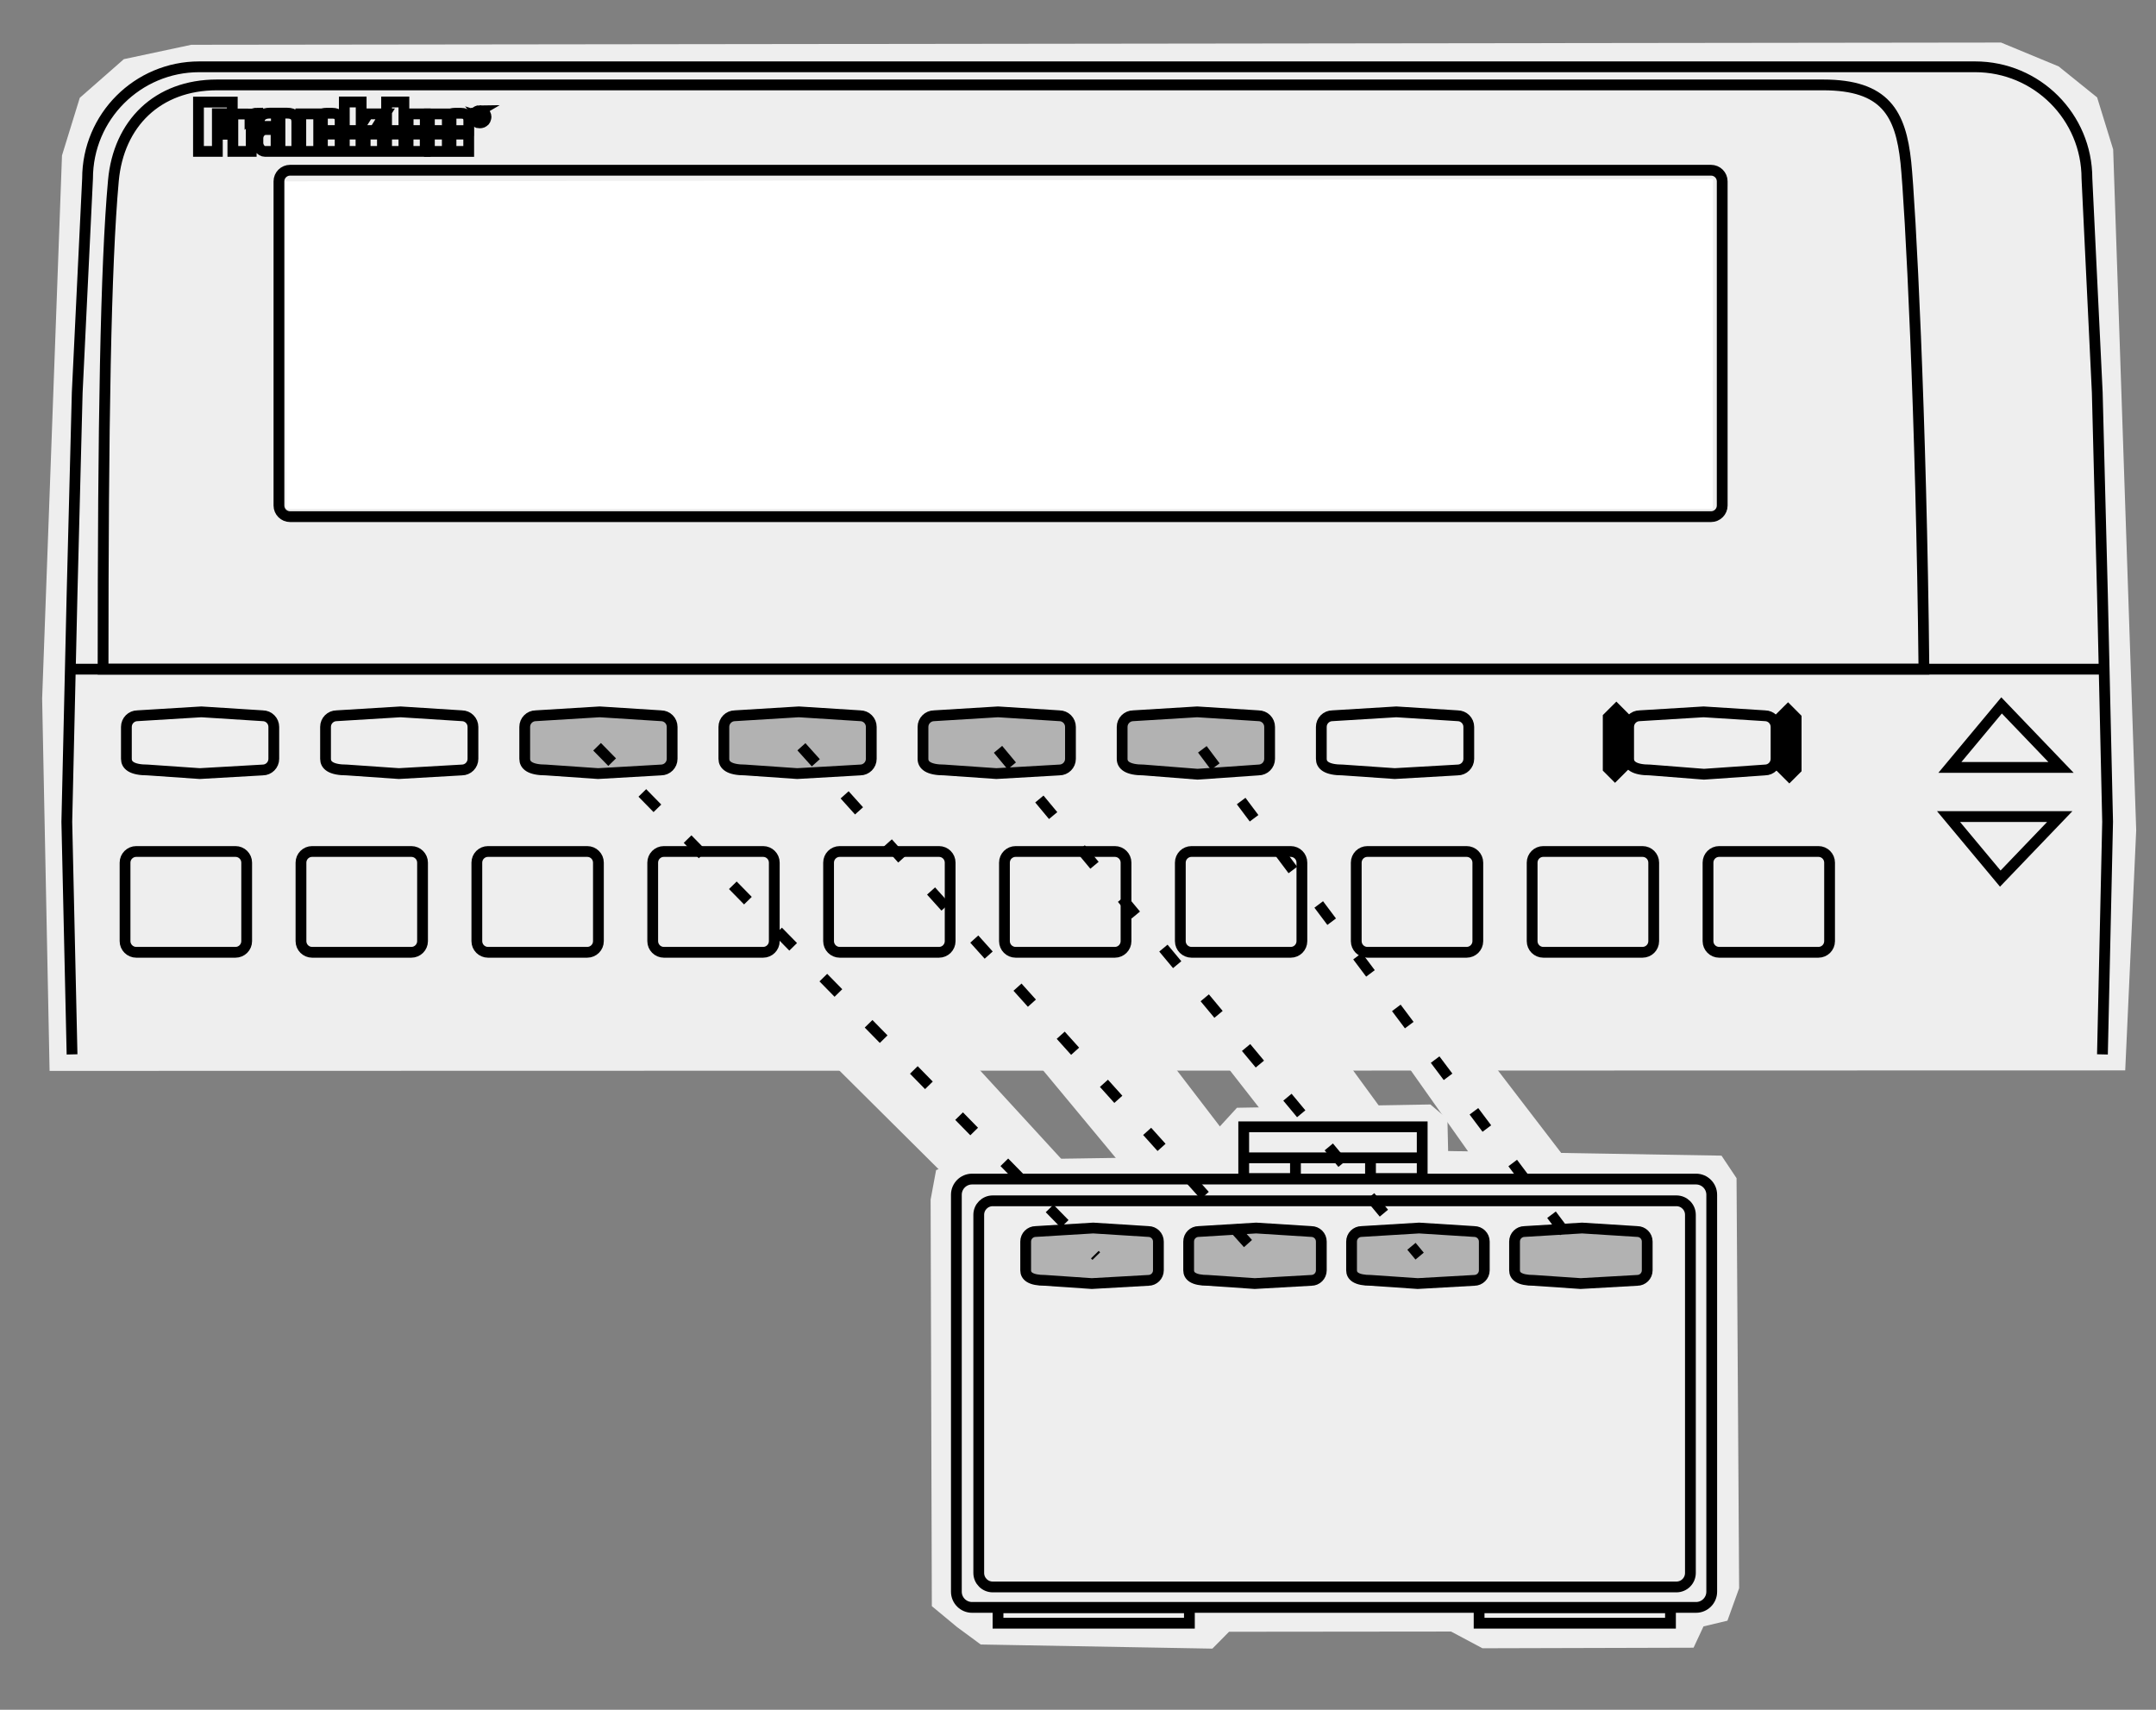 <?xml version="1.0" encoding="utf-8"?>
<svg height="115pt" viewBox="0 0 145 115" width="145pt" xmlns="http://www.w3.org/2000/svg">
  <rect x="0" y="0" width="145" height="115" fill="#808080" stroke="none"/>
  <polygon style="stroke: rgb(0, 0, 0); stroke-width: 0px; fill: rgb(238, 238, 238);" points="3.335 72.028 2.834 46.986 4.169 10.456 5.365 6.58 8.329 3.979 12.867 3.012 134.579 2.862 138.453 4.467 141.041 6.554 142.119 10.049 143.669 55.84 142.93 71.995"/>
  <polygon style="stroke: rgb(0, 0, 0); stroke-width: 0px; fill: rgb(238, 238, 238);" points="62.588 80.686 62.67 108.029 64.37 109.439 65.958 110.608 81.538 110.886 82.658 109.752 97.588 109.737 99.704 110.862 113.899 110.824 114.568 109.391 116.176 109.008 116.964 106.822 116.79 79.244 115.778 77.728 97.393 77.418 97.345 75.257 96.2 74.286 83.191 74.508 81.736 76.096 82.061 77.771 64.673 78.035 62.956 78.701"/>
  <polygon style="stroke: rgb(0, 0, 0); stroke-width: 0px; fill: rgb(238, 238, 238);" points="55.186 70.748 68.342 83.826 77.09 84.175 64.177 70.103"/>
  <polygon style="stroke: rgb(0, 0, 0); stroke-width: 0px; fill: rgb(238, 238, 238);" points="69.076 70.695 80.879 84.918 89.112 84.988 76.74 68.844"/>
  <polygon style="stroke: rgb(0, 0, 0); stroke-width: 0px; fill: rgb(238, 238, 238);" points="80.98 69.769 94.956 87.66 101.826 86.809 87.183 66.771"/>
  <polygon style="stroke: rgb(0, 0, 0); stroke-width: 0px; fill: rgb(238, 238, 238);" points="93.432 69.944 106.956 89.072 111.512 86.043 96.969 67.075"/>
  <g stroke="#000" transform="matrix(1 0 0 -1 -175 193)">
    <g stroke-width=".725">
      <path d="m316.398 122.082.348 15.648-.348 15.301-.348 13.566-.695 14.398c0 4.148-3.367 7.512-7.516 7.512h-119.438c-4.148 0-7.512-3.363-7.512-7.512l-.695-14.398-.348-13.566-.352-15.301.352-15.648m2.781 58.773c.348 3.828 2.957 6.434 6.961 6.434h108.02c4.176 0 5.219-1.91 5.57-5.215.289-2.773 1.043-17.043 1.215-34.082h-122.461c0 16.52.176 27.125.695 32.863zm107.445-22.605c.418 0 .754.336.754.75v21.801c0 .414-.336.75-.754.75h-95.562c-.414 0-.75-.336-.75-.75v-21.801c0-.414.336-.75.75-.75zm-101.723 27.883h2.273v-.781h-1.004v-.66h.883v-.723h-.883v-1.152h-1.27zm2.312-.801v-2.516h1.234v1.695h.441v.879c-.25 0-.363-.039-.523-.211v.152zm3.168-2.516h1.133v1.992c0 .324-.152.582-.645.582h-1.191c-.398 0-.691-.199-.691-.562v-.328h1.152v.391h.242v-.602h-.941c-.344 0-.543-.309-.543-.59v-.32c0-.223.18-.562.48-.562h.742v1.121h.262zm2.855 2.133v-2.133h1.191v1.164h-.762v.238h.762v.672c0 .242-.102.492-.512.492h-.43c-.27 0-.473-.121-.523-.25v.207h-1.18v-2.523h1.203v2.133zm1.473 1.191h1.133v-1.531l.461.73h1.152l-.703-1.121h-2.043zm0-3.324h1.121v1.164h-1.121zm1.402 0h1.16v1.164h-1.16zm1.441 1.164h1.164v-1.164h-1.164zm0 2.16h1.164v-1.922h-1.164zm1.445-2.16h1.152v-1.164h-1.152zm0 0" fill="none"/>
      <path d="m202.449 185.34h1.152v-1.121h-1.152zm0 0" fill="none"/>
      <path d="m207.219 185.172h.016.016c.039 0 .07.004.094.016.02.02.031.047.031.078s-.012.055-.031.078c-.023.02-.047.031-.078.031-.023 0-.039-.008-.047-.016 0-.012 0-.023 0-.031zm.078-.016c.039-.012.07-.027.094-.047.02-.023.035-.047.047-.078 0-.012 0-.023 0-.031 0-.031.008-.047.031-.047.008 0 .016.004.016.016.008.008.016.023.016.047h.031v-.016c0-.031-.012-.059-.031-.078-.012-.012-.031-.016-.062-.016-.023 0-.039 0-.047 0-.012.008-.023.02-.031.031-.012.02-.016.039-.016.062v.062c-.012.031-.027.051-.047.062-.012.008-.031.016-.062.016h-.016v-.141c0-.023 0-.039 0-.047h.062v-.031h-.234v.031h.062c.008.008.016.023.016.047v.312c0 .02-.008.031-.016.031-.012.008-.031.016-.062.016v.031h.234c.062 0 .109-.012.141-.031.031-.023.047-.047.047-.078s-.016-.059-.047-.078c-.023-.023-.062-.039-.125-.047zm.344-.016c0 .102-.039.191-.109.266-.074.07-.164.109-.266.109-.094 0-.18-.039-.25-.109-.074-.074-.109-.164-.109-.266 0-.094.035-.18.109-.25.07-.074.156-.109.25-.109.102 0 .191.035.266.109.07.07.109.156.109.25zm-.375.422c.051 0 .098-.012.141-.031.051-.012.098-.031.141-.062.039-.043.07-.094.094-.156.031-.055.047-.109.047-.172 0-.043-.012-.09-.031-.141-.012-.043-.031-.086-.062-.125-.043-.043-.094-.078-.156-.109-.055-.02-.109-.031-.172-.031-.043 0-.09.008-.141.016-.043.02-.078.047-.109.078-.055.039-.094.086-.125.141-.023.051-.031.109-.031.172 0 .051.004.098.016.141.02.051.047.094.078.125.031.051.07.086.125.109.062.031.125.047.188.047zm0 0" fill="none"/>
      <path d="m205.332 183.98h1.191v-1.164h-1.191zm-1.453.238v1.121h1.184v-.207c.051.129.25.25.523.25h.43c.41 0 .512-.25.512-.492v-.672h-1.195v.73h-.25v-.73zm0-.238h1.203v-1.164h-1.203zm-23.859-35.988h136.203m-127.789-7.023 4.23.242c.414 0 .75.336.75.75v2.148c0 .414-.336.75-.75.75l-4.121.262-4.293-.262c-.414 0-.75-.336-.75-.75v-2.148c0-.414.336-.75 1.445-.75zm117.703.414h7.477l-4 4.172zm-.09-3.305h7.48l-4-4.172zm-115.211-9.129c.418 0 .754.336.754.75v5.281c0 .414-.336.75-.754.75h-6.672c-.414 0-.754-.336-.754-.75v-5.281c0-.414.34-.75.754-.75zm11.828 0c.414 0 .754.336.754.75v5.281c0 .414-.34.75-.754.75h-6.672c-.414 0-.75-.336-.75-.75v-5.281c0-.414.336-.75.75-.75zm11.828 0c.418 0 .754.336.754.75v5.281c0 .414-.336.75-.754.75h-6.672c-.414 0-.75-.336-.75-.75v-5.281c0-.414.336-.75.75-.75zm11.832 0c.414 0 .75.336.75.75v5.281c0 .414-.336.75-.75.75h-6.676c-.414 0-.75-.336-.75-.75v-5.281c0-.414.336-.75.75-.75zm11.828 0c.414 0 .75.336.75.75v5.281c0 .414-.336.75-.75.75h-6.676c-.414 0-.75-.336-.75-.75v-5.281c0-.414.336-.75.75-.75zm11.828 0c.414 0 .75.336.75.75v5.281c0 .414-.336.75-.75.75h-6.672c-.418 0-.754-.336-.754-.75v-5.281c0-.414.336-.75.754-.75zm11.828 0c.414 0 .75.336.75.75v5.281c0 .414-.336.75-.75.75h-6.672c-.414 0-.754-.336-.754-.75v-5.281c0-.414.34-.75.754-.75zm11.828 0c.414 0 .754.336.754.75v5.281c0 .414-.34.75-.754.75h-6.672c-.414 0-.75-.336-.75-.75v-5.281c0-.414.336-.75.75-.75zm0 0" fill="none"/>
      <path d="m285.465 128.949c.418 0 .754.336.754.75v5.281c0 .414-.336.75-.754.75h-6.672c-.414 0-.75-.336-.75-.75v-5.281c0-.414.336-.75.75-.75zm11.832 0c.414 0 .75.336.75.75v5.281c0 .414-.336.75-.75.75h-6.676c-.414 0-.75-.336-.75-.75v-5.281c0-.414.336-.75.75-.75zm-95.469 12.02 4.23.242c.414 0 .75.336.75.75v2.148c0 .414-.336.75-.75.75l-4.121.262-4.293-.262c-.414 0-.75-.336-.75-.75v-2.148c0-.414.336-.75 1.445-.75zm0 0" fill="none"/>
      <path d="m215.223 140.969 4.227.242c.418 0 .754.336.754.75v2.148c0 .414-.336.75-.754.75l-4.117.262-4.293-.262c-.414 0-.75-.336-.75-.75v-2.148c0-.414.336-.75 1.445-.75zm0 0" fill="#b2b2b2"/>
      <path d="m228.617 140.969 4.23.242c.414 0 .75.336.75.75v2.148c0 .414-.336.75-.75.75l-4.121.262-4.293-.262c-.414 0-.75-.336-.75-.75v-2.148c0-.414.336-.75 1.445-.75zm0 0" fill="#b2b2b2"/>
      <path d="m242.012 140.969 4.227.242c.418 0 .754.336.754.75v2.148c0 .414-.336.75-.754.75l-4.117.262-4.293-.262c-.414 0-.754-.336-.754-.75v-2.148c0-.414.34-.75 1.449-.75zm0 0" fill="#b2b2b2"/>
      <path d="m255.535 140.926 4.098.285c.418 0 .754.336.754.75v2.148c0 .414-.336.75-.754.75l-4.117.262-4.293-.262c-.414 0-.754-.336-.754-.75v-2.148c0-.414.34-.75 1.449-.75zm0 0" fill="#b2b2b2"/>
      <path d="m268.801 140.969 4.227.242c.414 0 .754.336.754.75v2.148c0 .414-.34.75-.754.75l-4.117.262-4.293-.262c-.418 0-.754-.336-.754-.75v-2.148c0-.414.336-.75 1.449-.75zm20.797-.043 4.098.285c.414 0 .75.336.75.75v2.148c0 .414-.336.75-.75.75l-4.121.262-4.293-.262c-.414 0-.75-.336-.75-.75v-2.148c0-.414.336-.75 1.445-.75zm0 0" fill="none"/>
    </g>
    <path d="m284.219 145.297-.699-.695v-3.133l.609-.609m10.613 4.395.695-.699v-3.129l-.609-.609" fill="none" stroke-width="1.449"/>
    <path d="m289.066 84.887c.582 0 1.055.473 1.055 1.055v26.699c0 .582-.473 1.055-1.055 1.055h-48.691c-.582 0-1.055-.473-1.055-1.055v-26.699c0-.582.473-1.055 1.055-1.055zm-1.32 1.375c.52 0 .941.422.941.941v24.09c0 .52-.422.941-.941.941h-45.98c-.52 0-.941-.422-.941-.941v-24.09c0-.52.422-.941.941-.941zm0 0" fill="none" stroke-width=".725"/>
    <path d="m248.426 106.668 3.805.215c.371 0 .676.301.676.676v1.934c0 .375-.305.676-.676.676l-3.707.234-3.867-.234c-.371 0-.676-.301-.676-.676v-1.934c0-.375.305-.676 1.305-.676zm0 0" fill="#b2b2b2" stroke-width=".725"/>
    <path d="m259.383 106.668 3.805.215c.375 0 .676.301.676.676v1.934c0 .375-.301.676-.676.676l-3.707.234-3.863-.234c-.375 0-.676-.301-.676-.676v-1.934c0-.375.301-.676 1.301-.676zm0 0" fill="#b2b2b2" stroke-width=".725"/>
    <path d="m270.344 106.668 3.805.215c.371 0 .676.301.676.676v1.934c0 .375-.305.676-.676.676l-3.707.234-3.867-.234c-.371 0-.676-.301-.676-.676v-1.934c0-.375.305-.676 1.305-.676zm0 0" fill="#b2b2b2" stroke-width=".725"/>
    <path d="m281.301 106.668 3.805.215c.375 0 .676.301.676.676v1.934c0 .375-.301.676-.676.676l-3.707.234-3.863-.234c-.375 0-.676-.301-.676-.676v-1.934c0-.375.301-.676 1.301-.676zm0 0" fill="#b2b2b2" stroke-width=".725"/>
    <path d="m258.645 115.125h12.004v2.086h-12.004zm0-1.391h3.48v1.391h-3.48zm8.527 0h3.477v1.391h-3.477zm-25.051-29.91h12.871v1.043h-12.871zm32.355 0h12.871v1.043h-12.871zm0 0" fill="none" stroke-width=".725"/>
    <path d="m215.156 142.773 33.574-34.258m-19.832 34.258 30.793-34.258m-17.57 34.086 28.355-34.086m-14.613 34.086 25.57-34.086" fill="none" stroke-dasharray="1.449 2.899 1.449 2.899 1.449 2.899" stroke-width=".725"/>
  </g>
  <polygon style="stroke: rgb(0, 0, 0); stroke-width: 0px; fill: rgb(255, 255, 255);" points="19.16 12.196 19.251 34.224 115.19 34.221 115.207 12.036"/>
</svg>